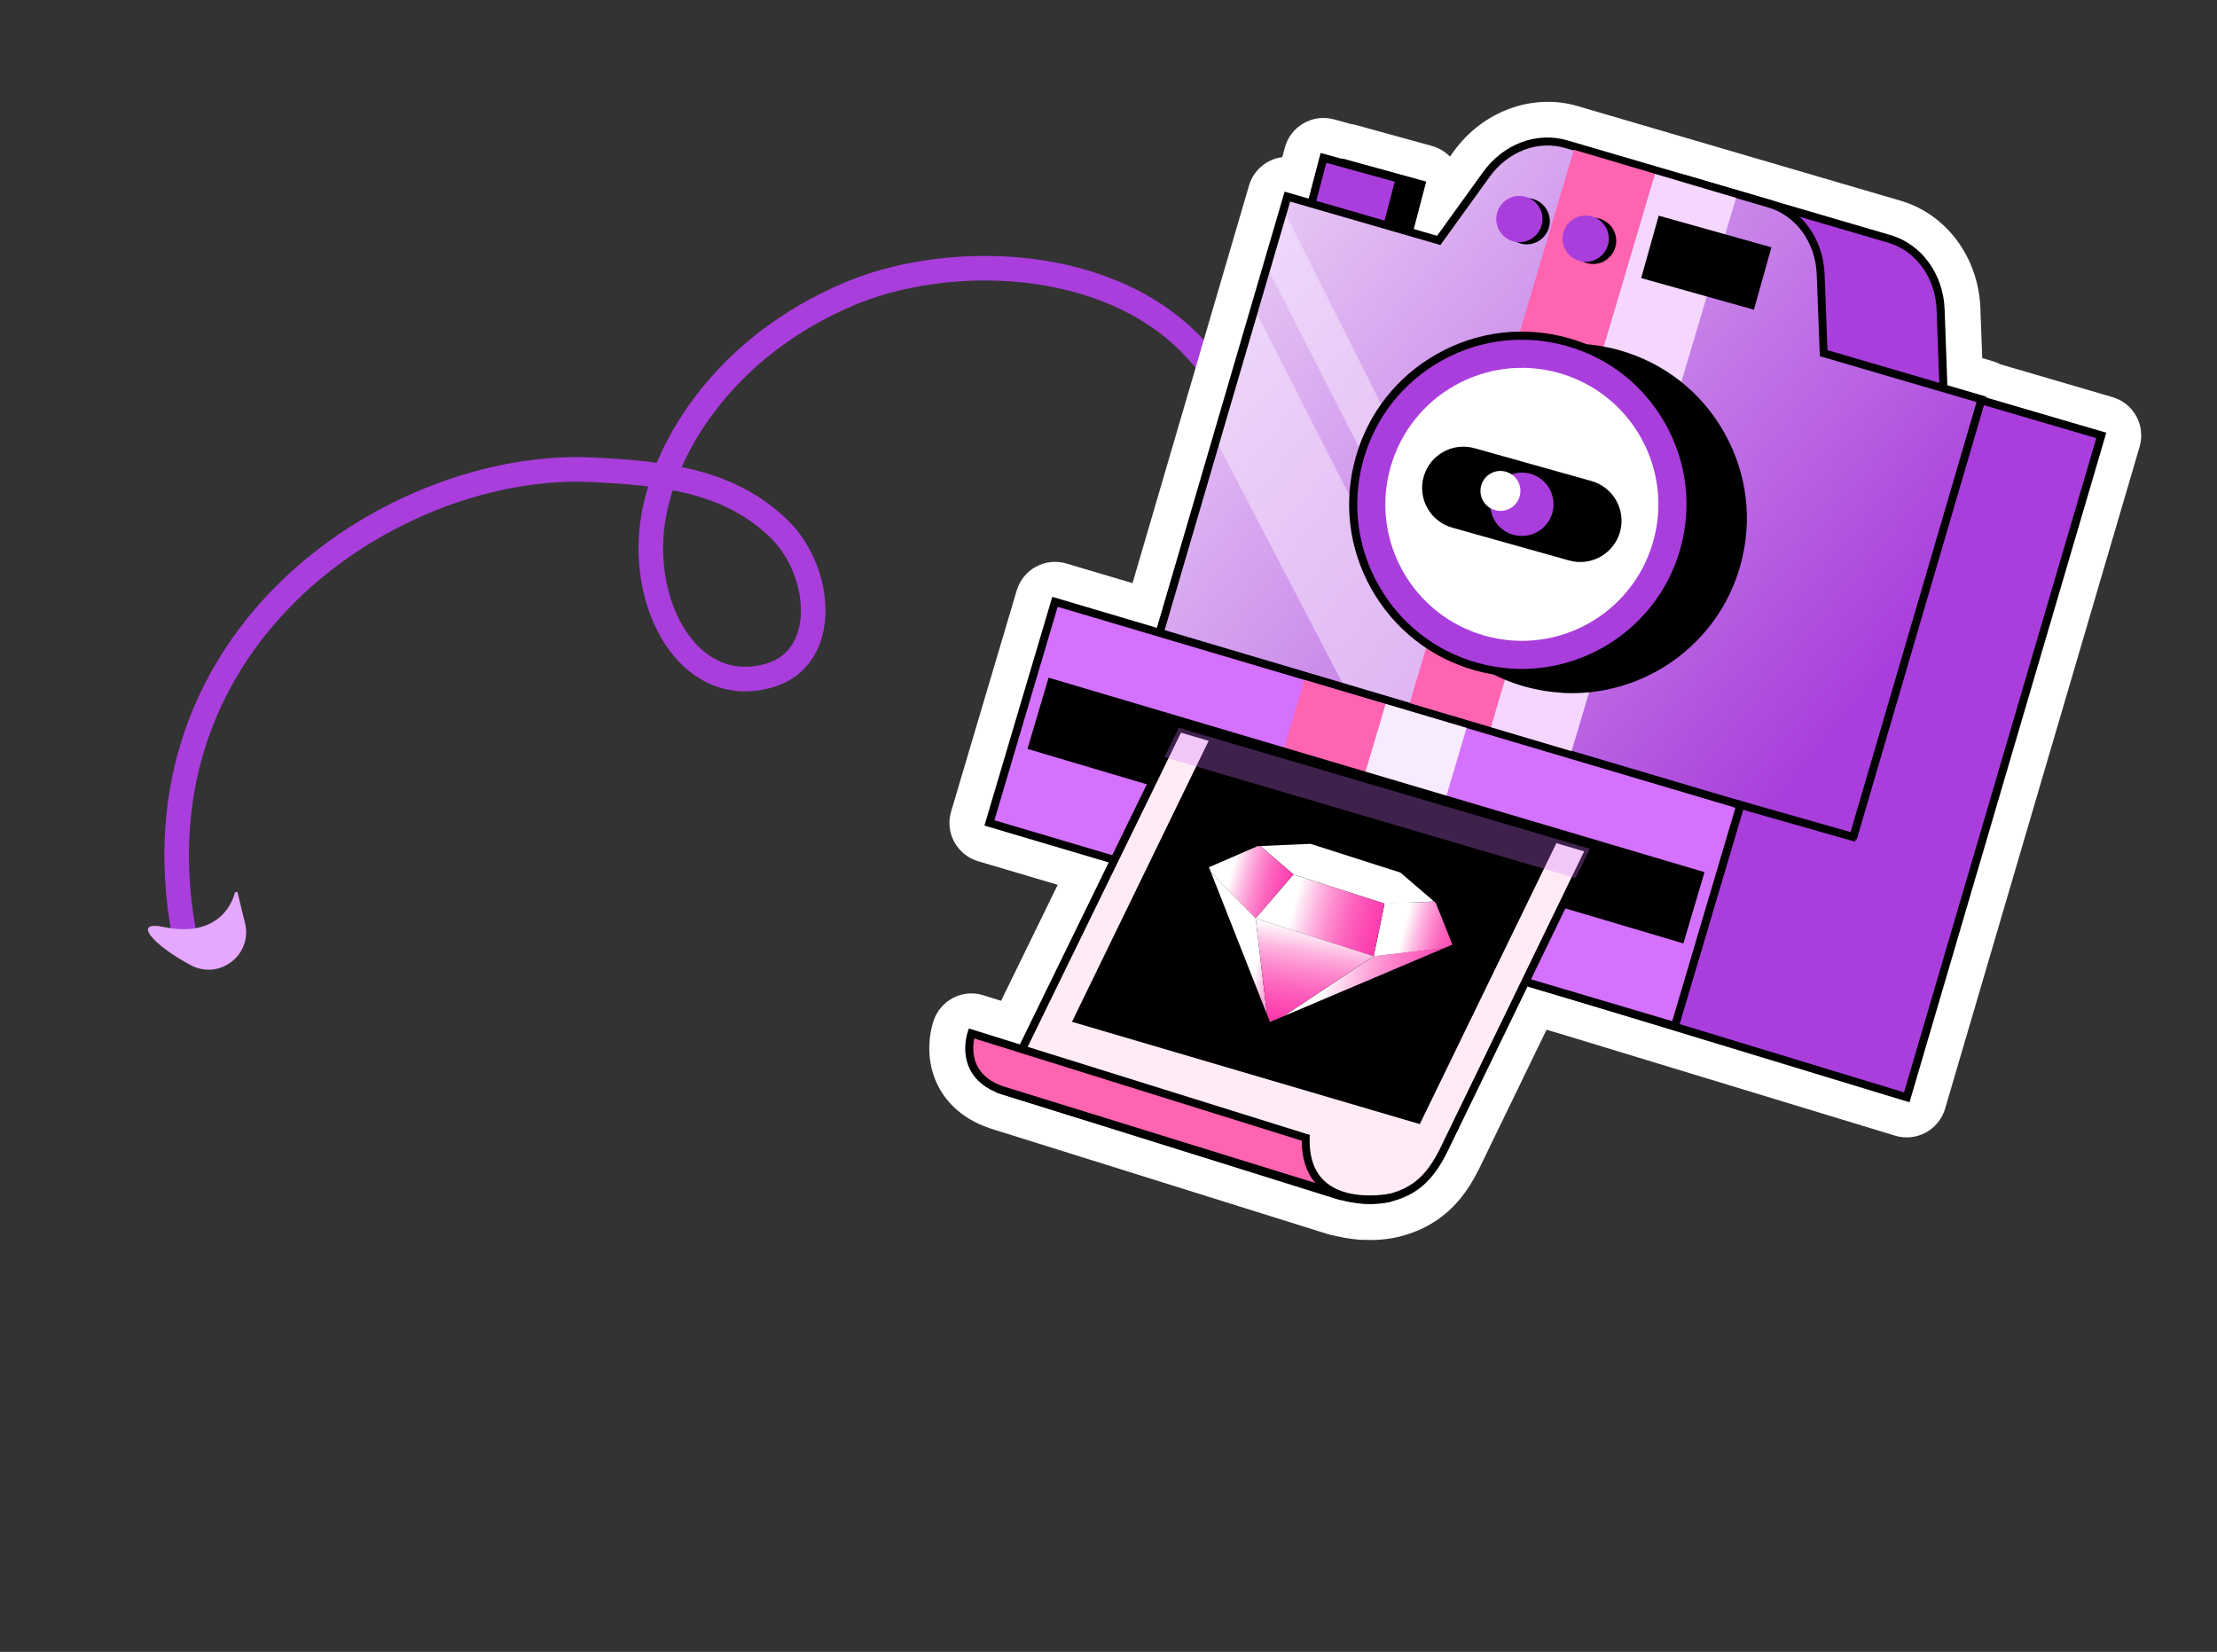 <?xml version="1.0" encoding="UTF-8"?> <svg xmlns="http://www.w3.org/2000/svg" width="722" height="538" viewBox="0 0 722 538" fill="none"><rect x="0" y="0" width="722" height="538" fill="#333333" stroke="none"/><path d="M407.505 152.996C397 85 319.062 78.013 277.082 95.518C235.103 113.023 214.746 147.504 212.249 172.557C209.513 200.004 225.834 227.172 250.518 220.004C270.305 214.249 267.732 186.188 254.018 172.557C237.562 156.202 215.177 154.082 192.714 152.997C130.019 149.918 41.518 206.004 60.023 304.505" stroke="#A93EDC" stroke-width="8" stroke-miterlimit="10"></path><path d="M76.51 290.659C76.51 290.659 73.467 306.113 53.322 301.91C42.766 299.708 49.877 307.829 62.139 314.352C71.478 319.326 82.296 310.944 79.797 300.675L77.305 290.455L76.51 290.659Z" fill="#E6A8FF"></path><path d="M443.86 403.779C447.473 403.977 451.706 403.792 456.043 402.674C471.222 398.735 477.938 388.441 482.055 379.908L503.656 335.368L509.658 337.156L617.171 369.872C620.504 370.889 624.096 370.513 627.131 368.88C630.193 367.223 632.458 364.428 633.449 361.093L696.802 145.485C697.765 142.175 697.387 138.609 695.728 135.573C694.07 132.536 691.273 130.297 687.963 129.334L651.453 118.652C650.669 118.218 649.827 117.885 648.928 117.628L645.542 116.634L644.945 100.413C644.342 83.826 633.904 69.751 618.946 65.36L580.153 54.006L579.845 53.911L513.754 34.544C499.105 30.248 482.877 36.188 473.426 49.304L472.211 51.01C470.656 49.413 468.638 48.181 466.328 47.533L441.52 40.7C440.929 40.537 440.336 40.426 439.741 40.342L434.451 38.879C431.086 37.964 427.516 38.42 424.501 40.158C421.486 41.896 419.295 44.774 418.407 48.14L417.615 51.173C412.627 51.812 408.265 55.3 406.758 60.432L368.823 189.92L347.276 183.526C340.402 181.481 333.148 185.411 331.102 192.311L309.742 264.315C308.753 267.623 309.131 271.189 310.789 274.226C312.448 277.263 315.217 279.526 318.527 280.489L344.462 288.167L326.021 325.946L320.254 324.144C313.566 322.031 306.407 325.654 304.089 332.278C303.469 334.069 300.579 343.53 305.286 353.251C307.513 357.804 312.207 363.953 322.057 367.36C322.159 367.392 322.288 367.425 322.389 367.483L432.311 401.895C432.9 402.084 433.518 402.222 434.138 402.334C435.81 402.739 439.335 403.583 443.805 403.828L443.86 403.779ZM497.456 306.744C492.31 306.462 487.36 309.266 485.038 314.066L458.616 368.561C455.529 374.935 453.2 376.528 449.471 377.497C446.033 378.403 441.761 377.387 440.167 376.987C439.884 376.919 439.601 376.852 439.266 376.781L344.593 347.141L374.547 285.749C376.222 282.295 376.31 278.312 374.755 274.812C373.201 271.311 370.217 268.671 366.549 267.584L338.357 259.235L352.301 212.19L373.9 218.587C377.209 219.577 380.775 219.199 383.837 217.542C386.874 215.883 389.139 213.088 390.102 209.778L428.325 79.314C430.133 79.152 431.884 78.597 433.499 77.668C436.539 75.932 438.782 73.057 439.672 69.665L440.267 67.377L446.995 69.232L446.205 72.239C444.422 79.075 448.392 86.07 455.166 88.058L464.891 90.885C470.178 92.4 475.836 90.468 479.053 86.004L494.512 64.589C497.587 60.326 502.282 58.367 506.412 59.584L572.248 78.859C572.248 78.859 572.453 78.922 572.555 78.954L611.604 90.4C615.787 91.62 618.724 96.056 618.9 101.41L619.816 127.033C620.031 132.624 623.78 137.469 629.167 139.068L638.967 141.951C639.751 142.385 640.593 142.718 641.491 142.976L668.097 150.768L612.143 341.261L517.093 312.33L500.394 307.374C499.393 307.084 498.386 306.899 497.399 306.845L497.456 306.744Z" fill="white"></path><path d="M684.307 141.803L632.892 126.733L631.966 100.822C631.579 89.8 624.913 80.624 615.318 77.804L549.227 58.437C539.759 55.676 529.401 59.645 523.079 68.448L507.586 90.018L421.634 64.87L359.137 277.71L620.982 357.386L684.335 141.778L684.307 141.803Z" fill="#A93EDC"></path><path d="M621.858 359.024L685.946 140.928L634.197 125.762L633.297 100.791C632.886 89.272 625.808 79.526 615.699 76.574L549.608 57.207C539.55 54.257 528.714 58.382 522.026 67.687L507.069 88.504L420.758 63.258L357.527 278.56L621.859 358.998L621.858 359.024ZM682.696 142.679L620.081 355.772L360.722 276.858L422.509 66.508L508.102 91.532L524.133 69.21C530.172 60.808 539.892 57.065 548.872 59.695L614.963 79.062C623.993 81.721 630.317 90.487 630.685 100.883L631.664 127.735L682.72 142.706L682.696 142.679Z" fill="black"></path><path d="M462.879 60.066L438.071 53.232L433.753 69.705L458.561 76.539L462.879 60.066Z" fill="black"></path><path d="M459.491 78.128L464.468 59.136L437.143 51.617L432.166 70.609L459.491 78.128ZM461.291 60.969L457.633 74.924L435.343 68.776L439.001 54.821L461.291 60.969Z" fill="black"></path><path d="M455.81 58.245L431.003 51.411L426.685 67.884L451.493 74.718L455.81 58.245Z" fill="#A93EDC"></path><path d="M452.421 76.332L457.398 57.341L430.073 49.822L425.096 68.813L452.421 76.332ZM454.221 59.174L450.563 73.129L428.272 66.98L431.931 53.025L454.221 59.174Z" fill="black"></path><path d="M645.301 130.098L593.885 115.028L592.898 89.271C592.482 78.325 585.84 69.176 576.219 66.355L510.128 46.988C500.66 44.227 490.305 48.144 484.013 56.871L468.554 78.286L419.259 64.01L373.752 219.413C354.538 213.72 382.468 224.479 382.468 224.479L599.796 285.449L645.303 130.046L645.301 130.098Z" fill="url(#paint0_linear_324_21754)"></path><path opacity="0.52" d="M502.141 262.227L412.859 87.536L418.05 68.472L511.113 253.749L502.141 262.227Z" fill="#F9EBFF"></path><path opacity="0.52" d="M487.699 319.539L396.248 143.865L409.536 102.527L499.896 280.316L487.699 319.539Z" fill="#F9EBFF"></path><path d="M600.67 287.087L646.913 129.196L595.138 114.028L594.204 89.212C593.764 77.744 586.683 68.049 576.574 65.097L510.483 45.73C500.425 42.781 489.618 46.855 482.933 56.107L468.009 76.796L418.354 62.422L372.847 217.825C367.125 216.156 366.219 216.055 365.752 217.437C365.285 218.819 365.131 219.253 381.981 225.729L600.644 287.086L600.67 287.087ZM643.687 130.974L598.89 283.887L382.82 223.273C380.165 222.241 377.359 221.123 374.911 220.128L375.006 219.821L420.159 65.65L469.096 79.801L485.091 57.633C491.101 49.282 500.819 45.591 509.799 48.221L575.89 67.588C584.92 70.247 591.246 78.961 591.644 89.306L592.658 116.004L593.556 116.262L643.715 130.95L643.687 130.974Z" fill="black"></path><path d="M322.236 267.997L584.839 341.928L605.217 273.572L343.57 195.992L322.236 267.997Z" fill="#A93EDC"></path><path d="M343.569 195.96L566.795 262.153L545.446 334.149L322.22 267.957L343.569 195.96Z" fill="#D571FF"></path><path d="M546.334 335.803L568.429 261.311L567.173 260.93L342.694 194.38L320.599 268.872L321.856 269.254L546.334 335.803ZM565.179 263.062L544.581 332.579L323.848 267.147L344.445 197.63L565.179 263.062Z" fill="black"></path><path d="M485.516 236.852L511.808 244.653L565.374 64.458L538.953 56.623L485.516 236.852Z" fill="#F4D6FF"></path><path d="M512.549 48.766L538.952 56.595L485.509 236.823L459.107 228.993L512.549 48.766Z" fill="#FF64B0"></path><path d="M451.214 229.24L477.617 237.069L436.007 377.393L409.604 369.564L451.214 229.24Z" fill="#F9EBFF"></path><path d="M424.801 221.445L451.204 229.274L409.594 369.598L383.191 361.769L424.801 221.445Z" fill="#FF64B0"></path><path d="M458.418 153.799C455.179 165.326 455.816 177.013 459.57 187.49C465.422 203.895 478.895 217.303 496.943 222.384C526.519 230.679 557.208 213.435 565.502 183.858C573.797 154.282 556.553 123.593 526.976 115.299C510.623 110.701 493.944 113.932 480.872 122.704C470.316 129.816 462.114 140.576 458.392 153.797L458.418 153.799Z" fill="black"></path><path d="M508.859 225.67C534.901 227.097 559.437 210.35 566.76 184.214C570.873 169.58 569.029 154.229 561.57 140.969C554.138 127.71 541.966 118.153 527.332 114.041C511.236 109.509 494.034 112.294 480.15 121.622C468.972 129.143 460.792 140.451 457.16 153.443C453.954 164.868 454.37 176.778 458.347 187.918C464.563 205.308 478.849 218.63 496.589 223.616C500.671 224.752 504.779 225.421 508.86 225.644L508.859 225.67ZM514.918 114.612C518.843 114.827 522.769 115.485 526.647 116.558C540.613 120.478 552.209 129.611 559.336 142.254C566.438 154.895 568.189 169.564 564.269 183.53C556.172 212.361 526.128 229.25 497.297 221.152C480.379 216.393 466.713 203.653 460.791 187.088C456.994 176.452 456.6 165.091 459.673 154.206C463.142 141.805 470.954 131.024 481.619 123.84C491.526 117.162 503.22 114.023 514.916 114.664L514.918 114.612Z" fill="black"></path><path d="M442.758 149.421C434.563 178.612 451.593 208.925 480.784 217.12C509.975 225.314 540.287 208.284 548.482 179.094C556.677 149.903 539.647 119.591 510.456 111.396C481.265 103.201 450.953 120.231 442.758 149.421Z" fill="#A93EDC"></path><path d="M492.544 220.37C518.249 221.779 542.487 205.224 549.715 179.421C553.765 164.967 551.963 149.801 544.6 136.702C537.237 123.603 525.241 114.16 510.787 110.11C496.332 106.059 481.166 107.861 468.067 115.224C454.969 122.562 445.526 134.583 441.475 149.038C437.424 163.492 439.226 178.659 446.59 191.758C453.953 204.856 465.948 214.299 480.403 218.349C484.434 219.483 488.49 220.148 492.518 220.369L492.544 220.37ZM498.449 110.711C502.348 110.925 506.248 111.582 510.1 112.653C523.887 116.511 535.332 125.532 542.338 138.012C549.345 150.491 551.081 164.95 547.223 178.738C539.252 207.185 509.584 223.859 481.139 215.861C467.351 212.004 455.906 202.982 448.9 190.503C441.894 178.023 440.157 163.564 444.015 149.777C447.873 135.989 456.894 124.544 469.374 117.538C478.358 112.478 488.39 110.186 498.448 110.737L498.449 110.711Z" fill="black"></path><path d="M452.821 152.241C446.181 175.886 459.957 200.416 483.602 207.055C507.247 213.695 531.778 199.894 538.417 176.275C545.056 152.629 531.255 128.099 507.636 121.46C483.99 114.82 459.46 128.622 452.821 152.241Z" fill="white"></path><path d="M472.941 171.852L511.015 182.541C518.152 184.548 525.576 180.367 527.583 173.23C529.591 166.093 525.409 158.669 518.272 156.662L480.199 145.973C473.062 143.965 465.638 148.146 463.63 155.283C461.623 162.42 465.804 169.845 472.941 171.852Z" fill="black"></path><path d="M485.682 161.471C484.157 166.94 487.338 172.641 492.833 174.167C498.328 175.694 504.003 172.512 505.555 167.018C507.08 161.549 503.899 155.848 498.406 154.296C492.937 152.771 487.236 155.952 485.684 161.445L485.682 161.471Z" fill="#A93EDC"></path><path d="M489.816 162.636C488.911 165.845 490.789 169.154 493.972 170.058C497.181 170.964 500.49 169.086 501.396 165.877C502.301 162.668 500.423 159.359 497.214 158.453C494.006 157.547 490.696 159.425 489.792 162.608L489.816 162.636Z" fill="#A93EDC"></path><path d="M482.373 158.136C481.401 161.602 483.421 165.179 486.887 166.151C490.353 167.123 493.931 165.104 494.903 161.638C495.875 158.172 493.855 154.594 490.389 153.622C486.923 152.65 483.345 154.67 482.373 158.136Z" fill="white"></path><path d="M341.486 220.704L555.104 284.048L548.222 307.257L334.604 243.913L341.486 220.704Z" fill="black"></path><path d="M436.225 389.466L326.303 355.054L383.89 237.044L517.731 276.442L470.323 374.234C466.327 382.461 461.604 387.781 452.745 390.085C444.68 392.172 436.673 389.387 436.199 389.465L436.225 389.466Z" fill="#FFEBF5"></path><path d="M444.527 392.111C447.126 392.253 450.106 392.104 453.094 391.329C461.556 389.134 466.876 384.342 471.518 374.795L519.6 275.632L518.137 275.213L383.22 235.495L324.488 355.841L436.179 390.793L436.309 390.8C436.465 390.809 436.671 390.846 436.928 390.912C438.37 391.252 441.148 391.926 444.553 392.112L444.527 392.111ZM515.914 277.255L469.183 373.65C464.864 382.537 460.173 386.79 452.45 388.817C446.182 390.455 439.878 388.936 437.51 388.39C437.022 388.259 436.713 388.19 436.479 388.177L328.171 354.27L384.612 238.621L515.938 277.282L515.914 277.255Z" fill="black"></path><path d="M349.108 332.79L462.375 366.108L507.444 273.402L394.205 240.059L349.108 332.79Z" fill="black"></path><g style="mix-blend-mode:multiply" opacity="0.3"><path d="M379.248 246.591L513.114 285.991L517.756 276.444L383.89 237.044L379.248 246.591Z" fill="#D571FF"></path></g><path d="M426.941 273.76L456.583 283.248L468.571 293.52L450.917 294.305L421.275 284.817L409.287 274.544L426.941 273.76Z" fill="white"></path><path d="M450.889 294.391L447.345 311.501L474.439 308.321L468.565 293.607L450.903 294.13L450.889 294.391Z" fill="url(#paint1_linear_324_21754)"></path><path d="M447.351 311.414L413.067 334.265L474.445 308.233L447.351 311.414Z" fill="url(#paint2_linear_324_21754)"></path><path d="M421.252 284.816L409.264 274.543L392.278 281.914L408.903 299.121L421.23 284.814L421.252 284.816Z" fill="url(#paint3_linear_324_21754)"></path><path d="M450.895 294.304L421.252 284.816L408.925 299.123L447.349 311.436L450.893 294.326L450.895 294.304Z" fill="url(#paint4_linear_324_21754)"></path><path d="M408.926 299.101L413.066 334.266L392.3 281.916L408.925 299.123L408.926 299.101Z" fill="url(#paint5_linear_324_21754)"></path><path d="M447.351 311.414L408.926 299.101L413.068 334.243L447.352 311.392L447.351 311.414Z" fill="url(#paint6_linear_324_21754)"></path><path d="M412.917 335.396C412.917 335.396 413.136 335.408 413.247 335.371C413.359 335.333 413.471 335.295 413.585 335.214C414.081 334.956 414.288 334.376 414.098 333.84L413.963 333.504C413.906 333.348 413.825 333.234 413.699 333.117L393.717 282.453L409.536 275.587L426.795 274.825L456.05 284.182L467.87 294.314C468.331 294.712 469.012 294.662 469.41 294.202C469.808 293.741 469.757 293.06 469.297 292.662L457.309 282.389C457.205 282.296 457.077 282.223 456.927 282.171L427.284 272.683C427.156 272.632 427.025 272.625 426.892 272.64L409.238 273.425C409.107 273.417 408.974 273.454 408.861 273.513L391.876 280.884C391.54 281.019 391.304 281.313 391.24 281.682C391.21 281.834 391.223 282.009 391.259 282.143C391.257 282.187 391.276 282.231 391.294 282.298L411.969 334.709C412.123 335.112 412.503 335.374 412.917 335.396Z" fill="black"></path><path d="M413.006 335.358C413.158 335.366 413.336 335.332 413.492 335.275L474.554 309.422C474.885 309.375 475.18 309.194 475.372 308.898C475.493 308.685 475.551 308.426 475.52 308.183C475.524 308.117 475.507 308.029 475.488 307.962C475.452 307.829 475.392 307.716 475.333 307.603L469.573 293.203C469.34 292.643 468.72 292.368 468.16 292.6C467.6 292.832 467.325 293.452 467.557 294.013L473.008 307.651L412.662 333.236C412.102 333.468 411.847 334.111 412.079 334.672C412.254 335.075 412.614 335.314 413.029 335.337L413.006 335.358Z" fill="black"></path><path d="M565.143 260.318L604.847 271.625L604.134 274.129L564.43 262.821L565.143 260.318Z" fill="black"></path><path d="M540.18 70.239L576.895 80.543L571.19 100.867L534.476 90.564L540.18 70.239Z" fill="black"></path><path d="M489.938 70.021C488.806 74.026 491.16 78.169 495.165 79.301C499.169 80.433 503.313 78.079 504.445 74.075C505.576 70.07 503.223 65.926 499.218 64.794C495.213 63.663 491.07 66.016 489.938 70.021Z" fill="black"></path><path d="M487.552 69.316C486.42 73.321 488.774 77.465 492.779 78.597C496.784 79.728 500.927 77.375 502.059 73.37C503.191 69.365 500.837 65.222 496.832 64.09C492.828 62.958 488.684 65.312 487.552 69.316Z" fill="#A93EDC"></path><path d="M511.563 76.42C510.431 80.424 512.785 84.568 516.79 85.7C520.794 86.832 524.938 84.478 526.07 80.473C527.201 76.468 524.848 72.325 520.843 71.193C516.838 70.061 512.695 72.415 511.563 76.42Z" fill="black"></path><path d="M509.153 75.714C508.021 79.719 510.375 83.862 514.379 84.994C518.384 86.126 522.528 83.772 523.659 79.768C524.791 75.763 522.438 71.62 518.433 70.488C514.428 69.356 510.285 71.71 509.153 75.714Z" fill="#A93EDC"></path><path d="M452.745 390.086C452.745 390.086 424.582 395.946 425.217 370.564L316.367 336.575C316.367 336.575 311.667 350.03 326.277 355.053L438.45 389.771" fill="#FF64B0"></path><path d="M444.067 391.929C448.875 392.192 452.723 391.413 453.014 391.35L452.476 388.792C452.476 388.792 445.386 390.202 438.703 388.481L436.831 387.909C435.094 387.266 433.395 386.391 431.924 385.163C428.159 382.038 426.342 377.141 426.518 370.608L426.572 369.62L425.597 369.332L315.542 334.965L315.139 336.142C315.047 336.397 313.024 342.387 315.811 348.144C317.614 351.866 321.009 354.607 325.844 356.28L435.812 390.33C438.572 391.341 441.441 391.785 444.04 391.927L444.067 391.929ZM423.914 371.508C423.938 377.244 425.432 381.862 428.373 385.282L326.684 353.797C322.539 352.371 319.667 350.076 318.168 346.996C316.529 343.595 316.908 340.019 317.293 338.215L423.914 371.508Z" fill="black"></path><defs><linearGradient id="paint0_linear_324_21754" x1="610.891" y1="223.86" x2="336.02" y2="1.787" gradientUnits="userSpaceOnUse"><stop stop-color="#A93EDC"></stop><stop offset="1" stop-color="white"></stop></linearGradient><linearGradient id="paint1_linear_324_21754" x1="483.69" y1="309.43" x2="457.169" y2="302.355" gradientUnits="userSpaceOnUse"><stop stop-color="#FD2CA7"></stop><stop offset="0.15" stop-color="#FD2FA8"></stop><stop offset="0.29" stop-color="#FD3BAD"></stop><stop offset="0.42" stop-color="#FD4EB5"></stop><stop offset="0.56" stop-color="#FD68C0"></stop><stop offset="0.69" stop-color="#FD8BCE"></stop><stop offset="0.82" stop-color="#FEB5E0"></stop><stop offset="0.94" stop-color="#FEE6F4"></stop><stop offset="1" stop-color="white"></stop></linearGradient><linearGradient id="paint2_linear_324_21754" x1="492.492" y1="329.666" x2="427.216" y2="318.359" gradientUnits="userSpaceOnUse"><stop stop-color="#FD2CA7"></stop><stop offset="0.14" stop-color="#FD2FA8"></stop><stop offset="0.27" stop-color="#FD3BAD"></stop><stop offset="0.4" stop-color="#FD4EB5"></stop><stop offset="0.52" stop-color="#FD68C0"></stop><stop offset="0.65" stop-color="#FD8BCE"></stop><stop offset="0.77" stop-color="#FEB5E0"></stop><stop offset="0.89" stop-color="#FEE6F4"></stop><stop offset="0.94" stop-color="white"></stop></linearGradient><linearGradient id="paint3_linear_324_21754" x1="427.669" y1="291.768" x2="400.788" y2="284.598" gradientUnits="userSpaceOnUse"><stop stop-color="#FD2CA7"></stop><stop offset="0.15" stop-color="#FD2FA8"></stop><stop offset="0.29" stop-color="#FD3BAD"></stop><stop offset="0.42" stop-color="#FD4EB5"></stop><stop offset="0.56" stop-color="#FD68C0"></stop><stop offset="0.69" stop-color="#FD8BCE"></stop><stop offset="0.82" stop-color="#FEB5E0"></stop><stop offset="0.94" stop-color="#FEE6F4"></stop><stop offset="1" stop-color="white"></stop></linearGradient><linearGradient id="paint4_linear_324_21754" x1="460.442" y1="305.106" x2="421.368" y2="294.683" gradientUnits="userSpaceOnUse"><stop stop-color="#FD2CA7"></stop><stop offset="0.15" stop-color="#FD2FA8"></stop><stop offset="0.29" stop-color="#FD3BAD"></stop><stop offset="0.42" stop-color="#FD4EB5"></stop><stop offset="0.56" stop-color="#FD68C0"></stop><stop offset="0.69" stop-color="#FD8BCE"></stop><stop offset="0.82" stop-color="#FEB5E0"></stop><stop offset="0.94" stop-color="#FEE6F4"></stop><stop offset="1" stop-color="white"></stop></linearGradient><linearGradient id="paint5_linear_324_21754" x1="446.728" y1="319.943" x2="401.547" y2="307.89" gradientUnits="userSpaceOnUse"><stop offset="0.26" stop-color="#FD2CA7"></stop><stop offset="0.34" stop-color="#FD2FA8"></stop><stop offset="0.42" stop-color="#FD3BAD"></stop><stop offset="0.49" stop-color="#FD4EB5"></stop><stop offset="0.56" stop-color="#FD68C0"></stop><stop offset="0.64" stop-color="#FD8BCE"></stop><stop offset="0.71" stop-color="#FEB5E0"></stop><stop offset="0.78" stop-color="#FEE6F4"></stop><stop offset="0.81" stop-color="white"></stop></linearGradient><linearGradient id="paint6_linear_324_21754" x1="432.764" y1="347.342" x2="439.328" y2="304.069" gradientUnits="userSpaceOnUse"><stop stop-color="#FD2CA7"></stop><stop offset="0.15" stop-color="#FD2FA8"></stop><stop offset="0.29" stop-color="#FD3BAD"></stop><stop offset="0.42" stop-color="#FD4EB5"></stop><stop offset="0.55" stop-color="#FD68C0"></stop><stop offset="0.69" stop-color="#FD8BCE"></stop><stop offset="0.82" stop-color="#FEB5E0"></stop><stop offset="0.94" stop-color="#FEE6F4"></stop><stop offset="1" stop-color="white"></stop></linearGradient></defs></svg> 